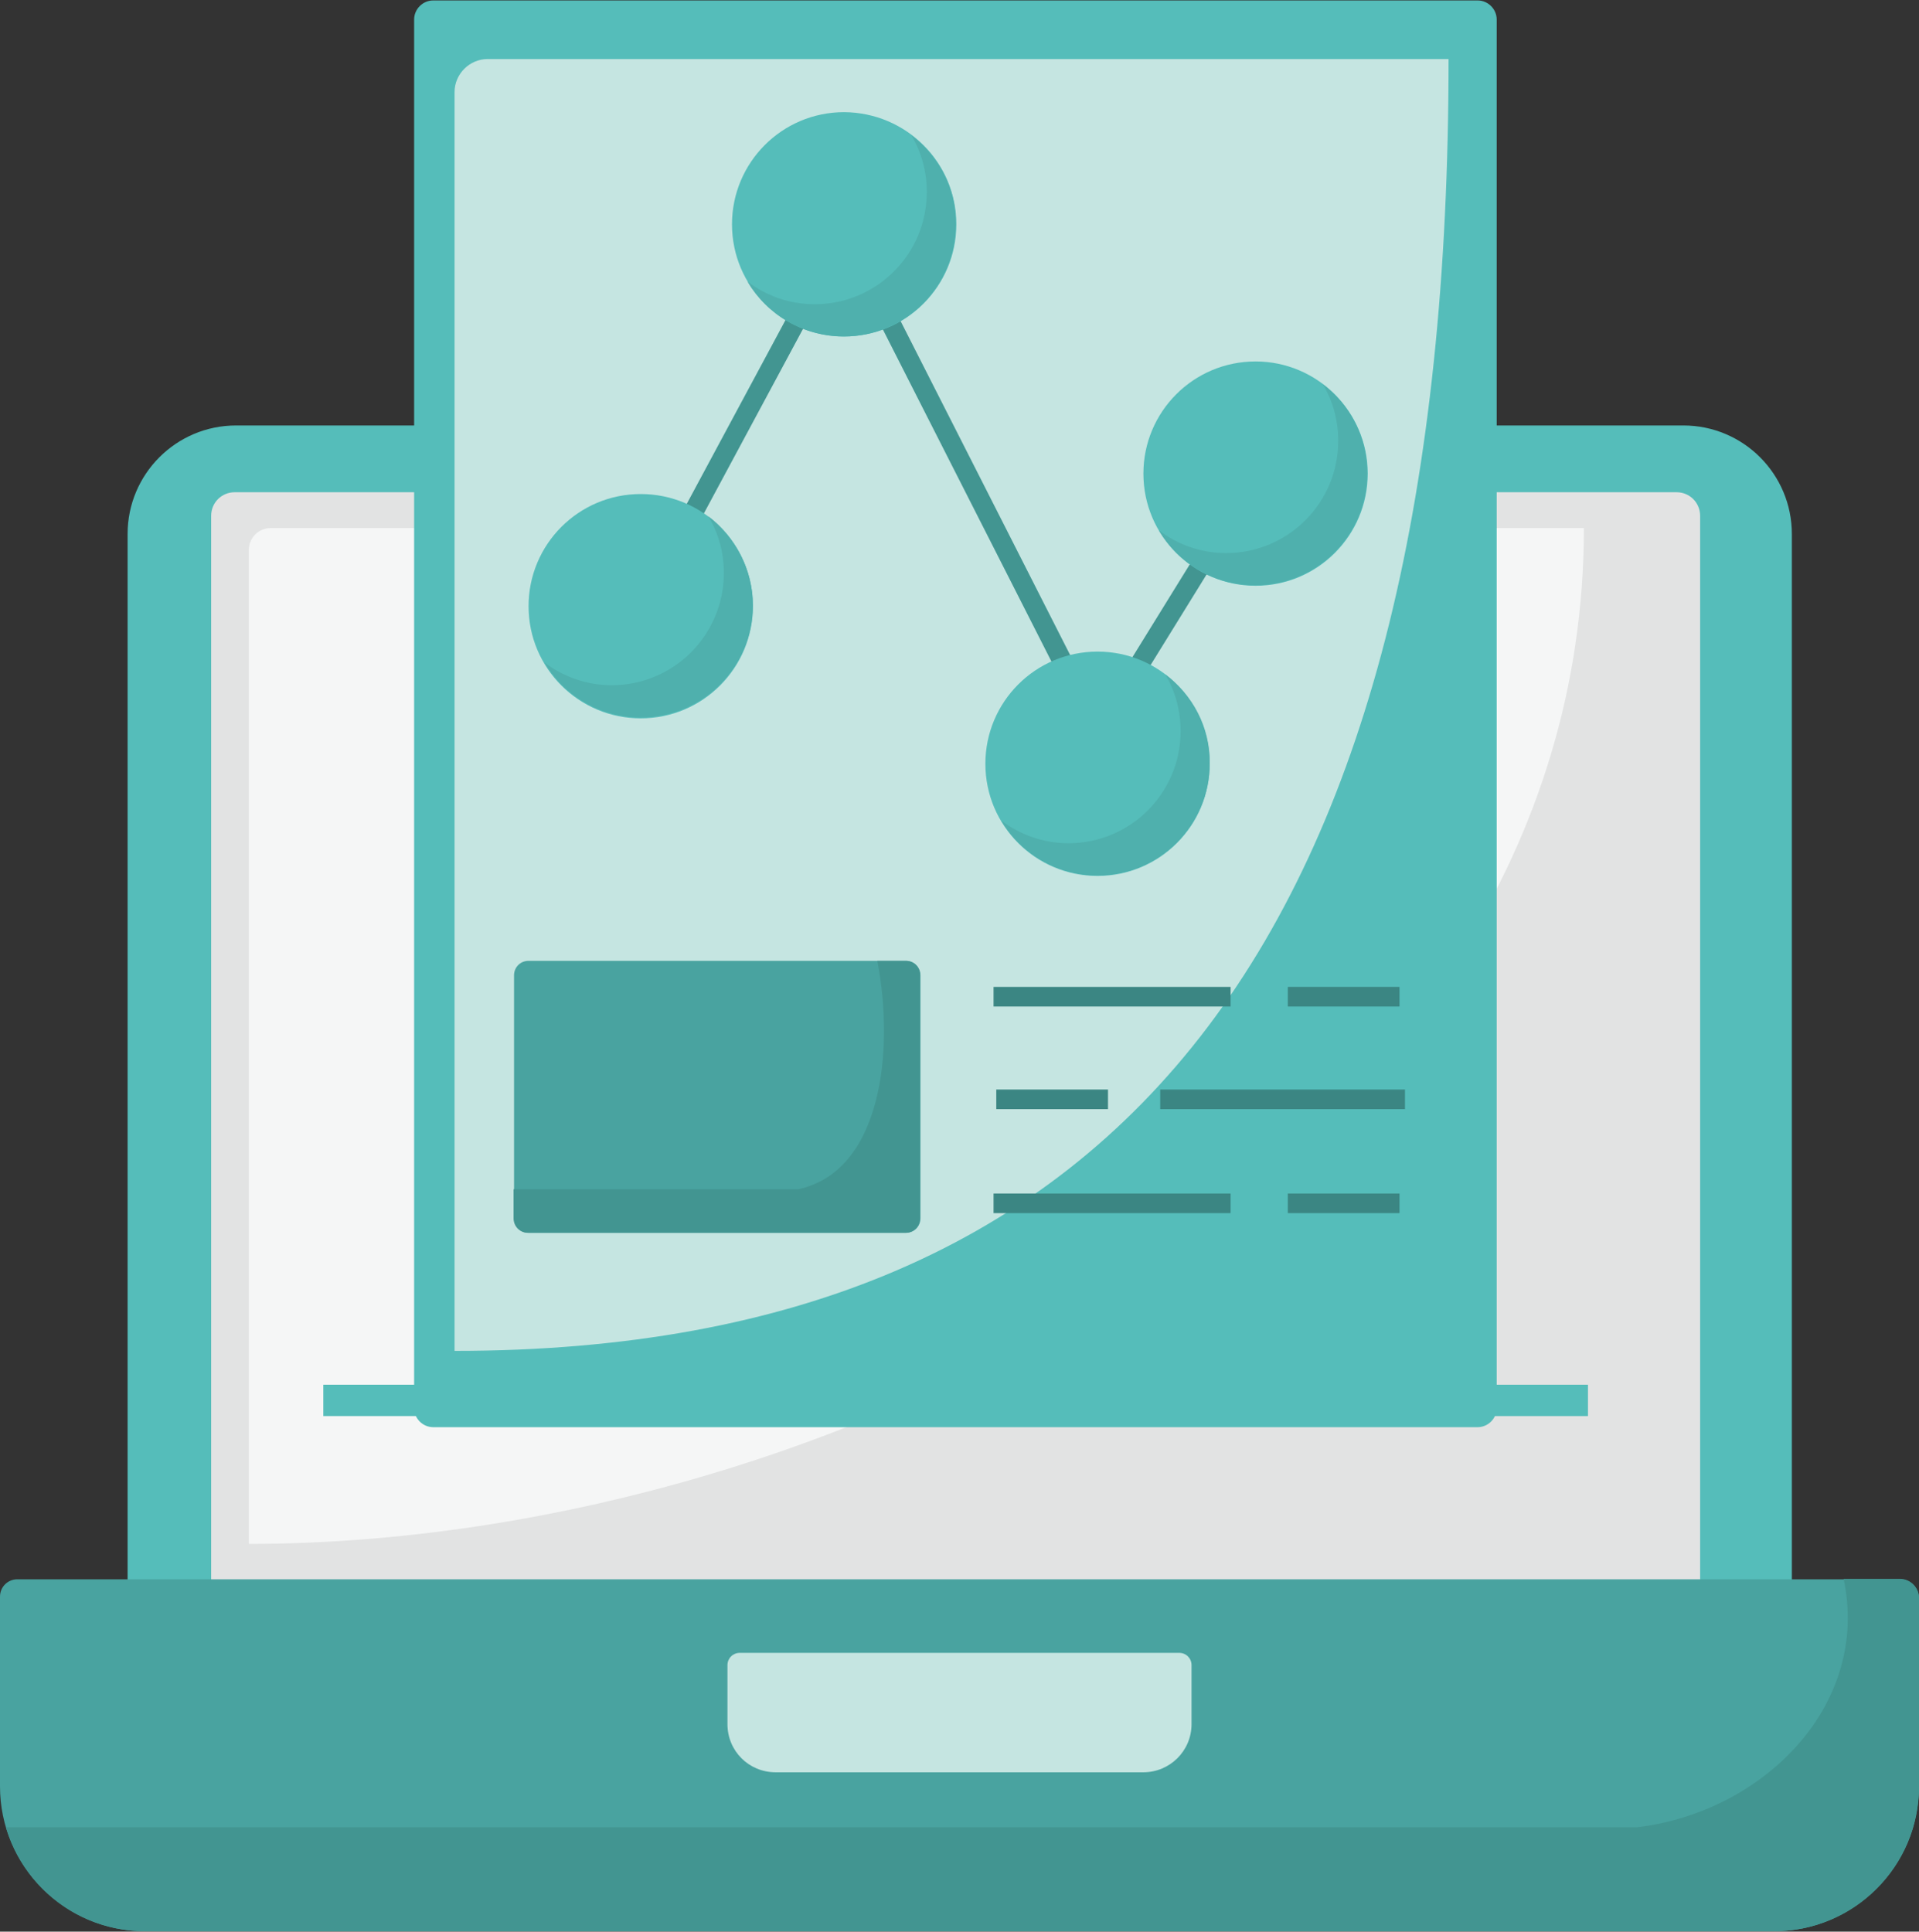 <?xml version="1.0" encoding="utf-8"?>
<!-- Generator: Adobe Illustrator 23.0.6, SVG Export Plug-In . SVG Version: 6.00 Build 0)  -->
<svg version="1.1" id="Ebene_1" xmlns="http://www.w3.org/2000/svg" xmlns:xlink="http://www.w3.org/1999/xlink" x="0px" y="0px"
	 viewBox="0 0 422.6 425.4" style="enable-background:new 0 0 422.6 425.4;" xml:space="preserve">
<rect x="0" y="0" width="422.6" height="425.4" fill="#333333" stroke="none"/>
<style type="text/css">
	.st0{fill:#55BDBA;}
	.st1{fill:#E2E3E3;}
	.st2{fill:#F5F6F6;}
	.st3{fill:#49A3A0;}
	.st4{fill:#C5E5E1;}
	.st5{fill:#429591;}
	.st6{fill:none;stroke:#55BDBA;stroke-width:6.907;stroke-miterlimit:10;}
	.st7{fill:none;stroke:#3B8683;stroke-width:4.317;stroke-miterlimit:10;}
	.st8{fill:none;stroke:#429591;stroke-width:4.317;stroke-miterlimit:10;}
	.st9{fill:#4FB0AD;}
</style>
<g>
	<path class="st0" d="M370.6,373.9H52c-13.2,0-23.9-10.7-23.9-23.9V117.6c0-13.2,10.7-23.9,23.9-23.9h318.7
		c13.2,0,23.9,10.7,23.9,23.9V350C394.5,363.2,383.8,373.9,370.6,373.9"/>
	<path class="st1" d="M369.2,359.2H51.7c-2.9,0-5.2-2.3-5.2-5.2V113.6c0-2.9,2.3-5.2,5.2-5.2h317.5c2.9,0,5.2,2.3,5.2,5.2v240.3
		C374.4,356.8,372.1,359.2,369.2,359.2"/>
	<path class="st2" d="M54.8,340V121.1c0-2.6,2.1-4.8,4.8-4.8h289.2C348.8,256.2,186.2,340,54.8,340"/>
	<path class="st0" d="M325.4,314.3h-230c-2.3,0-4.2-1.9-4.2-4.2V4.3c0-2.3,1.9-4.2,4.2-4.2h230c2.3,0,4.2,1.9,4.2,4.2v305.8
		C329.6,312.4,327.7,314.3,325.4,314.3"/>
	<path class="st3" d="M390.7,425.3H31.9C14.3,425.3,0,411,0,393.4v-41.8c0-2.1,1.7-3.8,3.8-3.8h414.6c2.3,0,4.2,1.9,4.2,4.2v41.5
		C422.6,411,408.3,425.3,390.7,425.3"/>
	<path class="st4" d="M251.8,390.3h-81c-5.9,0-10.6-4.7-10.6-10.6v-13c0-1.5,1.2-2.7,2.7-2.7h96.8c1.5,0,2.7,1.2,2.7,2.7v13
		C262.4,385.6,257.6,390.3,251.8,390.3"/>
	<path class="st5" d="M418.4,347.7H406c5.9,27.7-17.5,51.3-45.4,54.7H1.3c3.9,13.2,16.1,22.9,30.6,22.9h358.8
		c14.5,0,26.7-9.7,30.6-22.9c0.8-2.9,1.3-5.9,1.3-9v-41.5C422.6,349.6,420.7,347.7,418.4,347.7"/>
	<path class="st4" d="M100.1,297.5V20.3c0-4,3.3-7.3,7.3-7.3H319C319,202.4,250.3,297.5,100.1,297.5"/>
	<line class="st6" x1="71.2" y1="308.4" x2="349.7" y2="308.4"/>
	<path class="st7" d="M255.5,242.1h53.9 M219.4,242.1h24.6 M283.6,265h24.6 M218.8,265H271 M283.6,219.5h24.6 M218.8,219.5H271"/>
	<path class="st3" d="M199.5,271.5h-83.1c-1.8,0-3.2-1.4-3.2-3.2v-53.5c0-1.8,1.4-3.2,3.2-3.2h83.1c1.8,0,3.2,1.4,3.2,3.2v53.5
		C202.7,270.1,201.3,271.5,199.5,271.5"/>
	<path class="st5" d="M199.5,211.6h-6.3c3.8,19.7,1,46.3-17.4,50.3h-10.5h-52.2v6.4c0,1.8,1.4,3.2,3.2,3.2h83.1
		c1.8,0,3.2-1.4,3.2-3.2v-6.4v-47.1C202.7,213.1,201.3,211.6,199.5,211.6"/>
	<polyline class="st8" points="139.7,137 185.9,51 241.8,161.1 273.5,109.8 	"/>
	<path class="st0" d="M165.8,133.5c0,13.6-11,24.7-24.7,24.7c-13.6,0-24.7-11-24.7-24.7c0-13.6,11-24.7,24.7-24.7
		C154.8,108.8,165.8,119.8,165.8,133.5"/>
	<path class="st0" d="M210.6,49.4c0,13.6-11,24.7-24.7,24.7c-13.6,0-24.7-11-24.7-24.7c0-13.6,11-24.7,24.7-24.7
		C199.6,24.8,210.6,35.8,210.6,49.4"/>
	<path class="st0" d="M266.4,168.2c0,13.6-11,24.7-24.7,24.7c-13.6,0-24.7-11-24.7-24.7c0-13.6,11-24.7,24.7-24.7
		C255.4,143.5,266.4,154.6,266.4,168.2"/>
	<path class="st0" d="M301.2,104.3c0,13.6-11,24.7-24.7,24.7c-13.6,0-24.7-11-24.7-24.7c0-13.6,11-24.7,24.7-24.7
		C290.1,79.6,301.2,90.7,301.2,104.3"/>
	<path class="st9" d="M156,113.7c2.2,3.7,3.4,7.9,3.4,12.5c0,13.6-11,24.7-24.7,24.7c-5.6,0-10.7-1.9-14.8-5
		c4.3,7.3,12.2,12.1,21.2,12.1c13.6,0,24.7-11,24.7-24.7C165.8,125.4,161.9,118.2,156,113.7"/>
	<path class="st9" d="M256.6,148.5c2.2,3.7,3.4,7.9,3.4,12.5c0,13.6-11,24.7-24.7,24.7c-5.6,0-10.7-1.9-14.8-5
		c4.3,7.3,12.2,12.1,21.2,12.1c13.6,0,24.7-11,24.7-24.7C266.5,160.1,262.6,153,256.6,148.5"/>
	<path class="st9" d="M291.3,84.6c2.2,3.7,3.4,7.9,3.4,12.5c0,13.6-11,24.7-24.7,24.7c-5.6,0-10.7-1.9-14.8-5
		c4.3,7.3,12.2,12.1,21.2,12.1c13.6,0,24.7-11,24.7-24.7C301.1,96.3,297.3,89.1,291.3,84.6"/>
	<path class="st9" d="M200.7,29.8c2.2,3.7,3.4,7.9,3.4,12.5c0,13.6-11,24.7-24.7,24.7c-5.6,0-10.7-1.9-14.8-5
		c4.3,7.3,12.2,12.1,21.2,12.1c13.6,0,24.7-11,24.7-24.7C210.6,41.4,206.7,34.3,200.7,29.8"/>
</g>
</svg>
